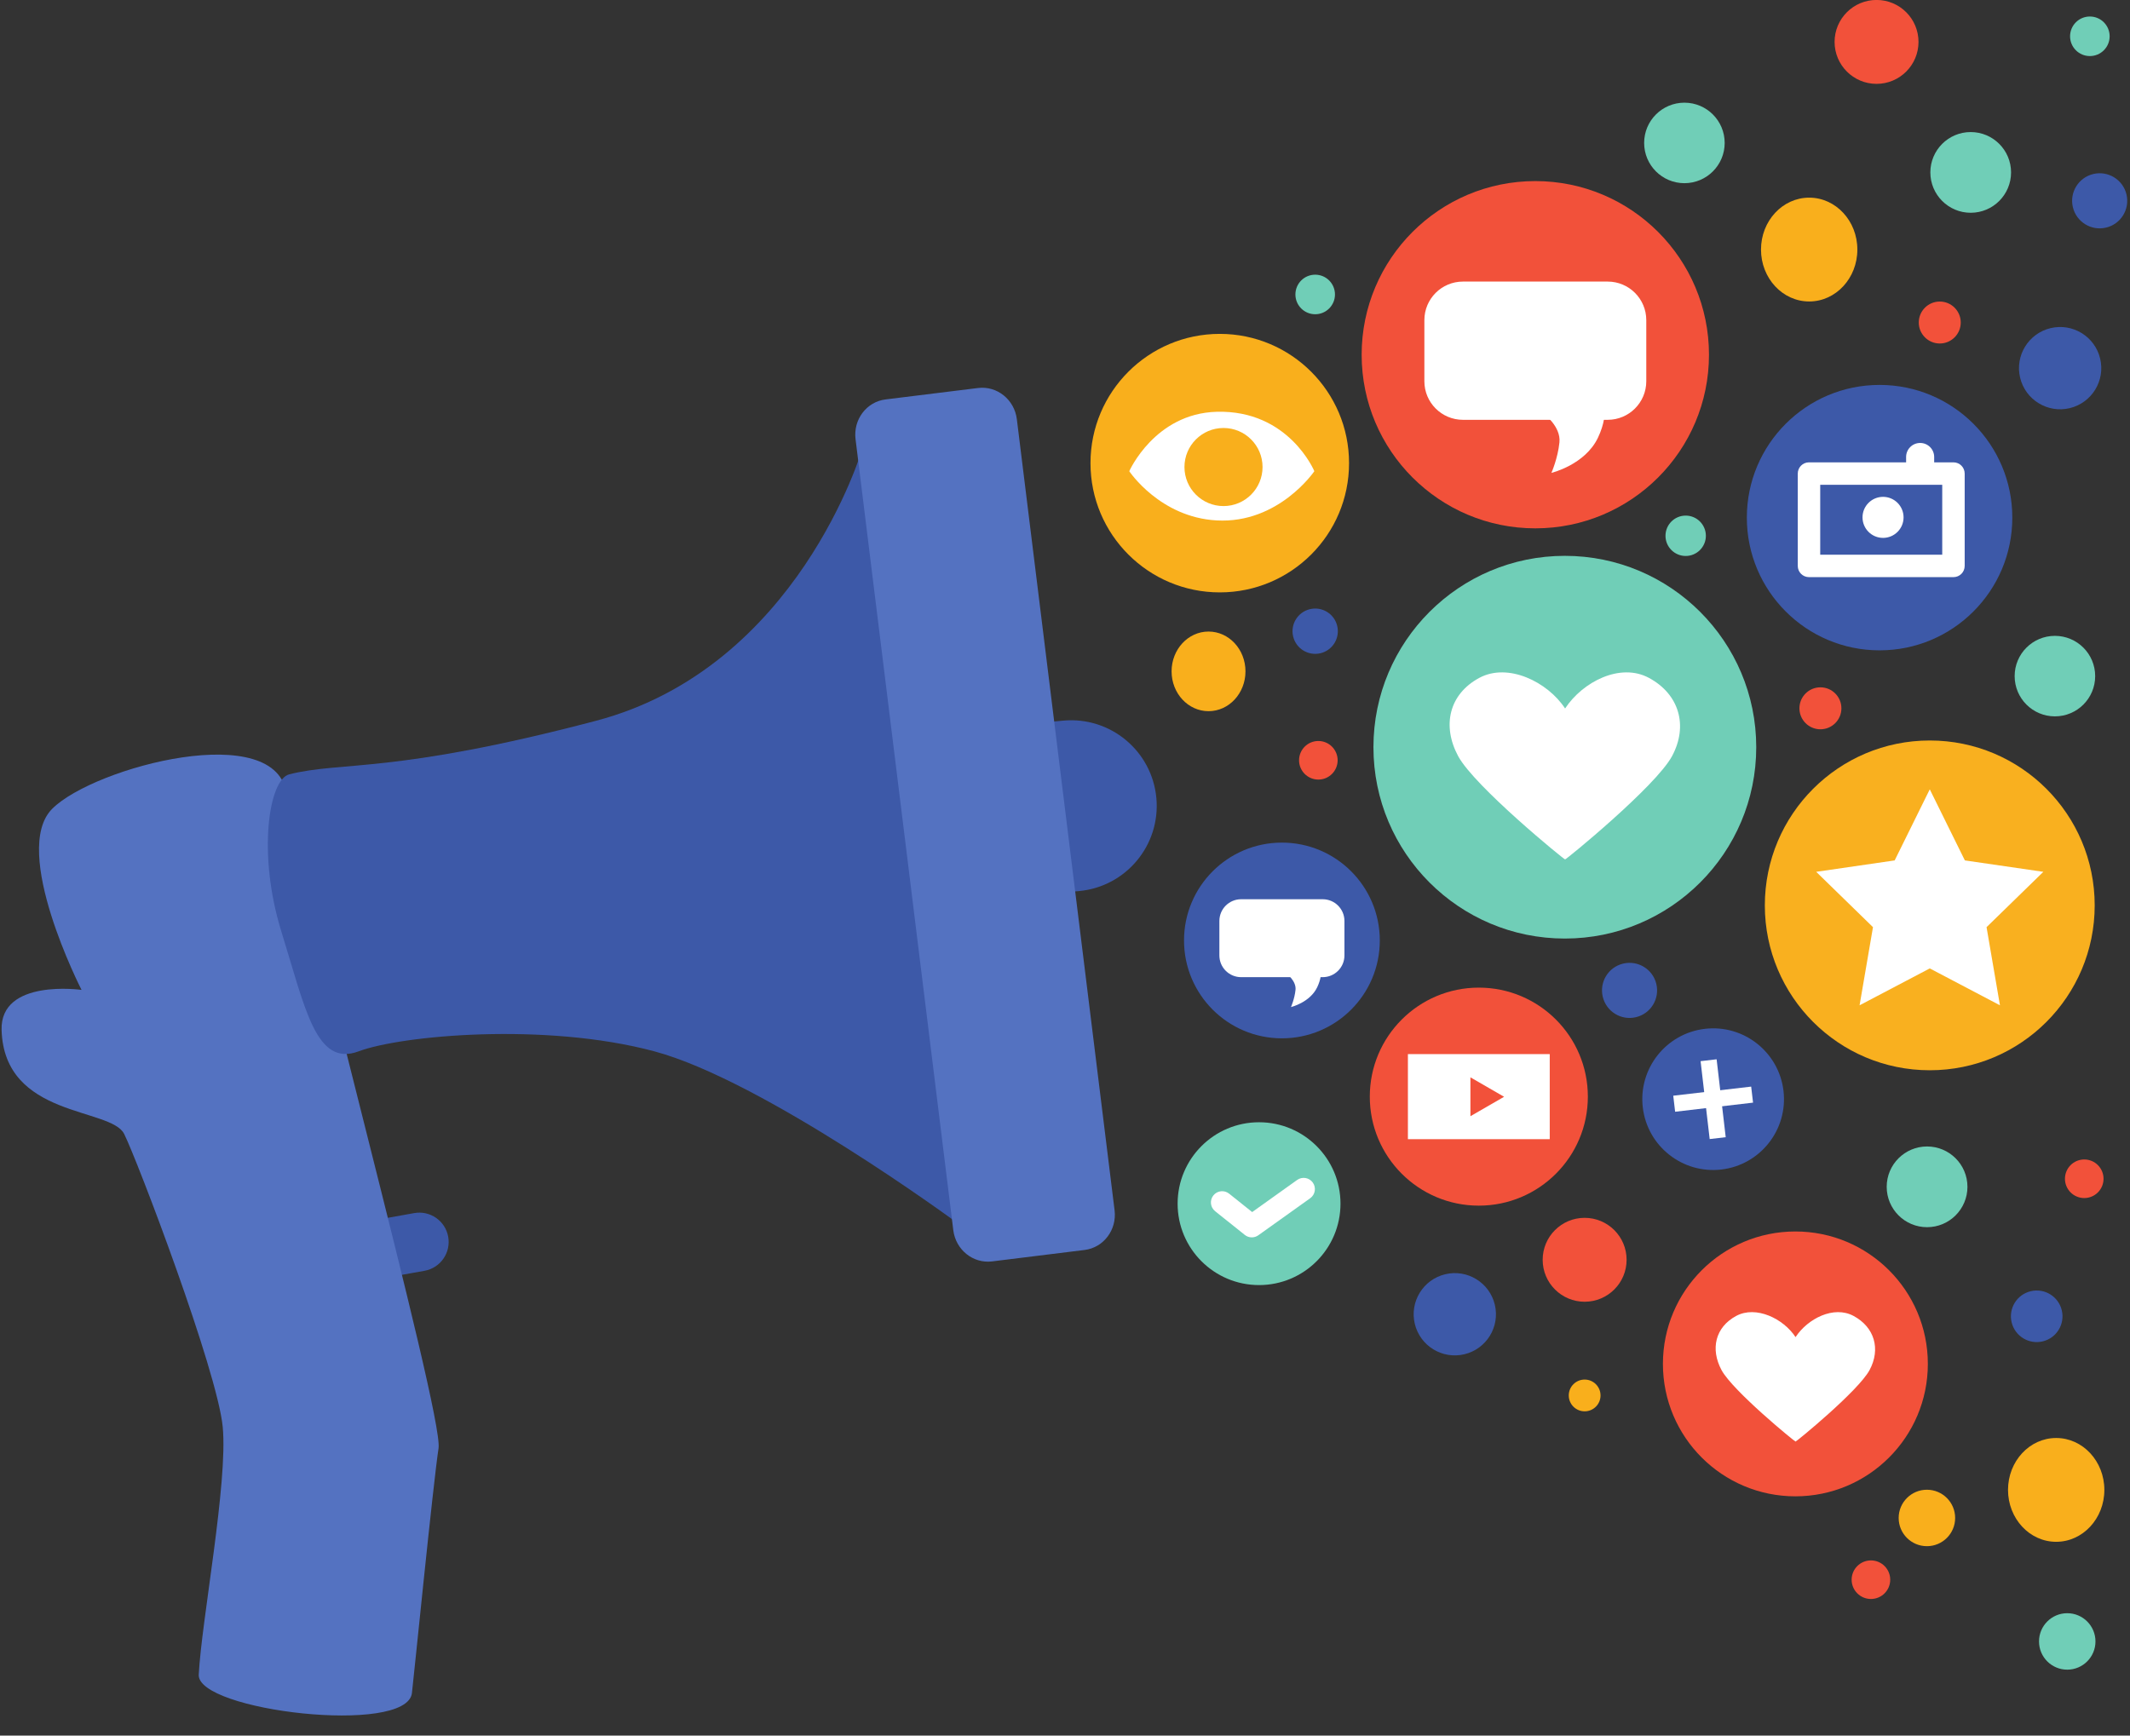 <?xml version="1.0" encoding="UTF-8"?><svg xmlns="http://www.w3.org/2000/svg" xmlns:xlink="http://www.w3.org/1999/xlink" height="1602.3" preserveAspectRatio="xMidYMid meet" version="1.0" viewBox="243.8 434.4 1966.0 1602.3" width="1966.0" zoomAndPan="magnify"><rect x="243.8" y="434.4" width="1966.0" height="1602.3" fill="#333333" stroke="none"/><g><g id="change1_1"><path d="M 1481.078 1545.629 C 1481.078 1587.141 1447.422 1620.789 1405.91 1620.789 C 1364.391 1620.789 1330.75 1587.141 1330.75 1545.629 C 1330.75 1504.121 1364.391 1470.469 1405.91 1470.469 C 1447.422 1470.469 1481.078 1504.121 1481.078 1545.629" fill="#70ceb7"/></g><g id="change2_1"><path d="M 1399.199 1576.75 C 1396.91 1576.75 1394.629 1575.988 1392.73 1574.469 L 1365.359 1552.578 C 1360.898 1549.012 1360.18 1542.488 1363.738 1538.02 C 1367.32 1533.539 1373.828 1532.82 1378.309 1536.398 L 1399.559 1553.391 L 1441.07 1523.738 C 1445.73 1520.422 1452.199 1521.5 1455.531 1526.16 C 1458.859 1530.809 1457.77 1537.281 1453.129 1540.609 L 1405.23 1574.82 C 1403.43 1576.109 1401.309 1576.75 1399.199 1576.75" fill="#fff"/></g><g id="change3_1"><path d="M 1889.988 1441.578 C 1894.16 1477.441 1868.488 1509.91 1832.641 1514.102 C 1796.762 1518.289 1764.289 1492.602 1760.102 1456.75 C 1755.922 1420.879 1781.602 1388.41 1817.461 1384.219 C 1853.328 1380.031 1885.801 1405.719 1889.988 1441.578" fill="#3d59a8"/></g><g id="change2_2"><path d="M 1836.641 1484.262 L 1821.84 1485.98 L 1813.449 1414.07 L 1828.25 1412.34 L 1836.641 1484.262" fill="#fff"/></g><g id="change2_3"><path d="M 1789.949 1460.762 L 1788.219 1445.961 L 1860.141 1437.559 L 1861.871 1452.359 L 1789.949 1460.762" fill="#fff"/></g><g id="change3_2"><path d="M 2101.172 912.281 C 2101.172 979.949 2046.32 1034.801 1978.648 1034.801 C 1910.988 1034.801 1856.141 979.949 1856.141 912.281 C 1856.141 844.609 1910.988 789.762 1978.648 789.762 C 2046.32 789.762 2101.172 844.609 2101.172 912.281" fill="#3d59a8"/></g><g id="change2_4"><path d="M 1923.871 946.488 L 2036.488 946.488 L 2036.488 881.961 L 1923.871 881.961 Z M 2046.859 967.211 L 1913.5 967.211 C 1907.781 967.211 1903.148 962.578 1903.148 956.859 L 1903.148 871.609 C 1903.148 865.879 1907.781 861.238 1913.5 861.238 L 2046.859 861.238 C 2052.578 861.238 2057.211 865.879 2057.211 871.609 L 2057.211 956.859 C 2057.211 962.578 2052.578 967.211 2046.859 967.211" fill="#fff"/></g><g id="change2_5"><path d="M 2000.801 912.031 C 2000.801 922.5 1992.309 930.98 1981.859 930.98 C 1971.398 930.98 1962.91 922.5 1962.91 912.031 C 1962.91 901.57 1971.398 893.09 1981.859 893.09 C 1992.309 893.09 2000.801 901.57 2000.801 912.031" fill="#fff"/></g><g id="change2_6"><path d="M 2016.102 879.449 C 2008.941 879.449 2003.148 873.648 2003.148 866.488 L 2003.148 856.289 C 2003.148 849.129 2008.941 843.34 2016.102 843.34 C 2023.262 843.34 2029.051 849.129 2029.051 856.289 L 2029.051 866.488 C 2029.051 873.648 2023.262 879.449 2016.102 879.449" fill="#fff"/></g><g id="change4_1"><path d="M 1488.98 861.969 C 1488.98 927.871 1435.559 981.289 1369.66 981.289 C 1303.75 981.289 1250.328 927.871 1250.328 861.969 C 1250.328 796.07 1303.75 742.641 1369.66 742.641 C 1435.559 742.641 1488.98 796.07 1488.98 861.969" fill="#f9af1c"/></g><g id="change2_7"><path d="M 1456.941 869.41 C 1456.941 869.41 1424.031 917.988 1366.828 914.859 C 1314.32 911.98 1286.121 869.41 1286.121 869.41 C 1286.121 869.41 1309.641 816.121 1366.828 814.559 C 1433.43 812.738 1456.941 869.41 1456.941 869.41" fill="#fff"/></g><g id="change4_2"><path d="M 1409.141 865.559 C 1409.141 885.469 1393.012 901.609 1373.102 901.609 C 1353.199 901.609 1337.059 885.469 1337.059 865.559 C 1337.059 845.66 1353.199 829.52 1373.102 829.52 C 1393.012 829.52 1409.141 845.66 1409.141 865.559" fill="#f9af1c"/></g><g id="change5_1"><path d="M 2177.211 1270.238 C 2177.211 1354.32 2109.07 1422.469 2024.988 1422.469 C 1940.922 1422.469 1872.75 1354.32 1872.75 1270.238 C 1872.75 1186.172 1940.922 1118.02 2024.988 1118.02 C 2109.07 1118.02 2177.211 1186.172 2177.211 1270.238" fill="#f9b01f"/></g><g id="change2_8"><path d="M 2024.988 1163.109 L 2057.379 1228.738 L 2129.809 1239.27 L 2077.398 1290.359 L 2089.77 1362.5 L 2024.988 1328.441 L 1960.199 1362.5 L 1972.57 1290.359 L 1920.172 1239.27 L 1992.59 1228.738 L 2024.988 1163.109" fill="#fff"/></g><g id="change6_1"><path d="M 2023.211 1693.559 C 2023.211 1761.078 1968.469 1815.82 1900.941 1815.82 C 1833.422 1815.82 1778.68 1761.078 1778.68 1693.559 C 1778.68 1626.039 1833.422 1571.301 1900.941 1571.301 C 1968.469 1571.301 2023.211 1626.039 2023.211 1693.559" fill="#f2513a"/></g><g id="change2_9"><path d="M 1954.629 1649.262 C 1936.309 1639.422 1912.309 1651.781 1901.102 1668.82 C 1889.91 1651.781 1864.648 1639.422 1846.32 1649.262 C 1826.961 1659.66 1822.371 1679.859 1832.77 1699.238 C 1843.18 1718.621 1900.988 1765.82 1901.102 1765.25 C 1901.23 1765.82 1959.031 1718.621 1969.43 1699.238 C 1979.84 1679.859 1974.012 1659.66 1954.629 1649.262" fill="#fff"/></g><g id="change1_2"><path d="M 1864.82 1124.219 C 1864.82 1221.781 1785.719 1300.879 1688.148 1300.879 C 1590.59 1300.879 1511.488 1221.781 1511.488 1124.219 C 1511.488 1026.648 1590.59 947.551 1688.148 947.551 C 1785.719 947.551 1864.82 1026.648 1864.82 1124.219" fill="#70ceb7"/></g><g id="change2_10"><path d="M 1765.73 1060.199 C 1739.262 1045.98 1704.59 1063.828 1688.391 1088.469 C 1672.199 1063.828 1635.711 1045.98 1609.23 1060.199 C 1581.23 1075.238 1574.621 1104.422 1589.66 1132.422 C 1604.699 1160.422 1688.238 1228.629 1688.391 1227.801 C 1688.551 1228.629 1772.09 1160.422 1787.129 1132.422 C 1802.172 1104.422 1793.738 1075.238 1765.73 1060.199" fill="#fff"/></g><g id="change6_2"><path d="M 1709.398 1446.82 C 1709.398 1502.398 1664.352 1547.461 1608.762 1547.461 C 1553.18 1547.461 1508.129 1502.398 1508.129 1446.82 C 1508.129 1391.238 1553.18 1346.18 1608.762 1346.18 C 1664.352 1346.18 1709.398 1391.238 1709.398 1446.82" fill="#f2513a"/></g><g id="change2_11"><path d="M 1674.219 1486.09 L 1543.309 1486.09 L 1543.309 1407.551 L 1674.219 1407.551 L 1674.219 1486.09" fill="#fff"/></g><g id="change6_3"><path d="M 1601 1429 L 1632.078 1446.949 L 1601 1464.898 Z M 1601 1429" fill="#f2513a"/></g><g id="change6_4"><path d="M 1821.199 761.879 C 1821.199 850.41 1749.43 922.172 1660.91 922.172 C 1572.379 922.172 1500.609 850.41 1500.609 761.879 C 1500.609 673.352 1572.379 601.578 1660.91 601.578 C 1749.43 601.578 1821.199 673.352 1821.199 761.879" fill="#f2513a"/></g><g id="change2_12"><path d="M 1763.328 786.371 C 1763.328 806.039 1747.371 821.98 1727.699 821.98 L 1594.129 821.98 C 1574.441 821.98 1558.5 806.039 1558.5 786.371 L 1558.5 729.969 C 1558.5 710.289 1574.441 694.352 1594.129 694.352 L 1727.699 694.352 C 1747.371 694.352 1763.328 710.289 1763.328 729.969 L 1763.328 786.371" fill="#fff"/></g><g id="change2_13"><path d="M 1668.328 816.051 C 1668.328 816.051 1684.66 827.922 1683.18 842.77 C 1681.68 857.609 1675.75 870.969 1675.75 870.969 C 1675.75 870.969 1706.91 863.551 1718.801 838.32 C 1730.66 813.078 1721.762 799.719 1721.762 799.719 L 1668.328 816.051" fill="#fff"/></g><g id="change3_3"><path d="M 1517.359 1302.641 C 1517.359 1352.539 1476.898 1392.988 1427.012 1392.988 C 1377.109 1392.988 1336.66 1352.539 1336.66 1302.641 C 1336.66 1252.75 1377.109 1212.301 1427.012 1212.301 C 1476.898 1212.301 1517.359 1252.75 1517.359 1302.641" fill="#3d59a8"/></g><g id="change2_14"><path d="M 1484.73 1316.449 C 1484.73 1327.531 1475.738 1336.52 1464.648 1336.52 L 1389.371 1336.52 C 1378.27 1336.52 1369.289 1327.531 1369.289 1316.449 L 1369.289 1284.66 C 1369.289 1273.559 1378.27 1264.578 1389.371 1264.578 L 1464.648 1264.578 C 1475.738 1264.578 1484.73 1273.559 1484.73 1284.66 L 1484.73 1316.449" fill="#fff"/></g><g id="change2_15"><path d="M 1431.191 1333.18 C 1431.191 1333.18 1440.398 1339.871 1439.57 1348.23 C 1438.719 1356.602 1435.379 1364.129 1435.379 1364.129 C 1435.379 1364.129 1452.949 1359.949 1459.641 1345.719 C 1466.328 1331.5 1461.309 1323.969 1461.309 1323.969 L 1431.191 1333.18" fill="#fff"/></g><g id="change1_3"><path d="M 2177.66 1058.59 C 2177.66 1079.109 2161.012 1095.75 2140.488 1095.75 C 2119.961 1095.75 2103.328 1079.109 2103.328 1058.59 C 2103.328 1038.059 2119.961 1021.422 2140.488 1021.422 C 2161.012 1021.422 2177.66 1038.059 2177.66 1058.59" fill="#70ceb7"/></g><g id="change1_4"><path d="M 1835.691 566.352 C 1835.691 586.879 1819.051 603.52 1798.52 603.52 C 1777.988 603.52 1761.352 586.879 1761.352 566.352 C 1761.352 545.828 1777.988 529.191 1798.52 529.191 C 1819.051 529.191 1835.691 545.828 1835.691 566.352" fill="#70ceb7"/></g><g id="change1_5"><path d="M 2059.762 1530.09 C 2059.762 1550.66 2043.07 1567.34 2022.488 1567.34 C 2001.922 1567.34 1985.23 1550.66 1985.23 1530.09 C 1985.23 1509.512 2001.922 1492.828 2022.488 1492.828 C 2043.07 1492.828 2059.762 1509.512 2059.762 1530.09" fill="#70ceb7"/></g><g id="change1_6"><path d="M 1818.328 929.051 C 1818.328 939.328 1809.98 947.672 1799.699 947.672 C 1789.41 947.672 1781.059 939.328 1781.059 929.051 C 1781.059 918.762 1789.41 910.41 1799.699 910.41 C 1809.98 910.41 1818.328 918.762 1818.328 929.051" fill="#70ceb7"/></g><g id="change1_7"><path d="M 2100.02 593.57 C 2100.02 614.148 2083.352 630.828 2062.77 630.828 C 2042.191 630.828 2025.52 614.148 2025.52 593.57 C 2025.52 573 2042.191 556.32 2062.77 556.32 C 2083.352 556.32 2100.02 573 2100.02 593.57" fill="#70ceb7"/></g><g id="change1_8"><path d="M 2191.012 467.898 C 2191.012 477.988 2182.84 486.16 2172.75 486.16 C 2162.672 486.16 2154.488 477.988 2154.488 467.898 C 2154.488 457.82 2162.672 449.641 2172.75 449.641 C 2182.84 449.641 2191.012 457.82 2191.012 467.898" fill="#70ceb7"/></g><g id="change1_9"><path d="M 1475.988 706.25 C 1475.988 716.328 1467.809 724.512 1457.73 724.512 C 1447.641 724.512 1439.469 716.328 1439.469 706.25 C 1439.469 696.16 1447.641 687.988 1457.73 687.988 C 1467.809 687.988 1475.988 696.16 1475.988 706.25" fill="#70ceb7"/></g><g id="change3_4"><path d="M 2146.84 1644.078 C 2149.898 1656.859 2142.02 1669.711 2129.23 1672.77 C 2116.43 1675.828 2103.59 1667.93 2100.539 1655.148 C 2097.48 1642.359 2105.359 1629.512 2118.16 1626.461 C 2130.949 1623.398 2143.789 1631.289 2146.84 1644.078" fill="#3d59a8"/></g><g id="change3_5"><path d="M 1478.059 1012.27 C 1480.75 1023.5 1473.82 1034.781 1462.578 1037.469 C 1451.359 1040.148 1440.059 1033.23 1437.379 1021.988 C 1434.699 1010.762 1441.629 999.469 1452.859 996.789 C 1464.102 994.102 1475.379 1001.039 1478.059 1012.27" fill="#3d59a8"/></g><g id="change3_6"><path d="M 1623.531 1638.891 C 1628.41 1659.301 1615.828 1679.789 1595.422 1684.66 C 1575.02 1689.539 1554.539 1676.961 1549.66 1656.559 C 1544.781 1636.16 1557.371 1615.672 1577.762 1610.789 C 1598.16 1605.91 1618.648 1618.5 1623.531 1638.891" fill="#3d59a8"/></g><g id="change3_7"><path d="M 2182.25 765.441 C 2187.129 785.84 2174.551 806.328 2154.141 811.211 C 2133.75 816.078 2113.25 803.5 2108.371 783.102 C 2103.512 762.699 2116.09 742.211 2136.488 737.34 C 2156.879 732.461 2177.379 745.039 2182.25 765.441" fill="#3d59a8"/></g><g id="change3_8"><path d="M 2206.551 613.871 C 2209.809 627.539 2201.391 641.262 2187.719 644.52 C 2174.059 647.789 2160.352 639.359 2157.07 625.699 C 2153.809 612.039 2162.238 598.32 2175.898 595.051 C 2189.559 591.789 2203.289 600.211 2206.551 613.871" fill="#3d59a8"/></g><g id="change3_9"><path d="M 1772.609 1342.82 C 1775.879 1356.48 1767.461 1370.199 1753.801 1373.469 C 1740.129 1376.738 1726.422 1368.309 1723.16 1354.648 C 1719.879 1340.988 1728.309 1327.27 1741.969 1324 C 1755.629 1320.738 1769.352 1329.16 1772.609 1342.82" fill="#3d59a8"/></g><g id="change4_3"><path d="M 2048.41 1835.789 C 2048.41 1850.18 2036.738 1861.84 2022.34 1861.84 C 2007.949 1861.84 1996.281 1850.18 1996.281 1835.789 C 1996.281 1821.398 2007.949 1809.73 2022.34 1809.73 C 2036.738 1809.73 2048.41 1821.398 2048.41 1835.789" fill="#f9af1c"/></g><g id="change1_10"><path d="M 2177.93 1949.781 C 2177.93 1964.172 2166.27 1975.84 2151.879 1975.84 C 2137.488 1975.84 2125.82 1964.172 2125.82 1949.781 C 2125.82 1935.391 2137.488 1923.719 2151.879 1923.719 C 2166.27 1923.719 2177.93 1935.391 2177.93 1949.781" fill="#70ceb7"/></g><g id="change4_4"><path d="M 1721.102 1722.68 C 1721.102 1730.781 1714.531 1737.34 1706.43 1737.34 C 1698.34 1737.34 1691.781 1730.781 1691.781 1722.68 C 1691.781 1714.59 1698.34 1708.02 1706.43 1708.02 C 1714.531 1708.02 1721.102 1714.59 1721.102 1722.68" fill="#f9af1c"/></g><g id="change4_5"><path d="M 2186.129 1809.879 C 2186.129 1836.352 2166.219 1857.801 2141.66 1857.801 C 2117.109 1857.801 2097.211 1836.352 2097.211 1809.879 C 2097.211 1783.422 2117.109 1761.961 2141.66 1761.961 C 2166.219 1761.961 2186.129 1783.422 2186.129 1809.879" fill="#f9af1c"/></g><g id="change4_6"><path d="M 1393.379 1054.211 C 1393.379 1074.5 1378.121 1090.961 1359.281 1090.961 C 1340.441 1090.961 1325.18 1074.5 1325.18 1054.211 C 1325.18 1033.91 1340.441 1017.449 1359.281 1017.449 C 1378.121 1017.449 1393.379 1033.91 1393.379 1054.211" fill="#f9af1c"/></g><g id="change4_7"><path d="M 1958.148 664.801 C 1958.148 691.262 1938.25 712.719 1913.68 712.719 C 1889.129 712.719 1869.211 691.262 1869.211 664.801 C 1869.211 638.328 1889.129 616.871 1913.68 616.871 C 1938.25 616.871 1958.148 638.328 1958.148 664.801" fill="#f9af1c"/></g><g id="change6_5"><path d="M 1745.16 1597.441 C 1745.16 1618.828 1727.828 1636.18 1706.43 1636.18 C 1685.039 1636.18 1667.691 1618.828 1667.691 1597.441 C 1667.691 1576.051 1685.039 1558.711 1706.43 1558.711 C 1727.828 1558.711 1745.16 1576.051 1745.16 1597.441" fill="#f2513a"/></g><g id="change6_6"><path d="M 2014.59 473.09 C 2014.59 494.48 1997.262 511.82 1975.859 511.82 C 1954.48 511.82 1937.129 494.48 1937.129 473.09 C 1937.129 451.691 1954.48 434.352 1975.859 434.352 C 1997.262 434.352 2014.59 451.691 2014.59 473.09" fill="#f2513a"/></g><g id="change6_7"><path d="M 2053.578 732.148 C 2053.578 742.852 2044.91 751.52 2034.211 751.52 C 2023.531 751.52 2014.84 742.852 2014.84 732.148 C 2014.84 721.461 2023.531 712.789 2034.211 712.789 C 2044.91 712.789 2053.578 721.461 2053.578 732.148" fill="#f2513a"/></g><g id="change6_8"><path d="M 1943.422 1088.309 C 1943.422 1099.012 1934.75 1107.68 1924.051 1107.68 C 1913.352 1107.68 1904.68 1099.012 1904.68 1088.309 C 1904.68 1077.621 1913.352 1068.941 1924.051 1068.941 C 1934.75 1068.941 1943.422 1077.621 1943.422 1088.309" fill="#f2513a"/></g><g id="change6_9"><path d="M 1988.48 1892.781 C 1988.48 1902.621 1980.52 1910.59 1970.68 1910.59 C 1960.852 1910.59 1952.871 1902.621 1952.871 1892.781 C 1952.871 1882.949 1960.852 1874.98 1970.68 1874.98 C 1980.52 1874.98 1988.48 1882.949 1988.48 1892.781" fill="#f2513a"/></g><g id="change6_10"><path d="M 2185.379 1522.641 C 2185.379 1532.48 2177.41 1540.449 2167.578 1540.449 C 2157.738 1540.449 2149.762 1532.48 2149.762 1522.641 C 2149.762 1512.809 2157.738 1504.828 2167.578 1504.828 C 2177.41 1504.828 2185.379 1512.809 2185.379 1522.641" fill="#f2513a"/></g><g id="change6_11"><path d="M 1478.449 1136.301 C 1478.449 1146.129 1470.48 1154.109 1460.648 1154.109 C 1450.801 1154.109 1442.84 1146.129 1442.84 1136.301 C 1442.84 1126.469 1450.801 1118.488 1460.648 1118.488 C 1470.48 1118.488 1478.449 1126.469 1478.449 1136.301" fill="#f2513a"/></g><g id="change3_10"><path d="M 657.488 1576.199 C 660.129 1590.91 650.324 1604.969 635.633 1607.602 L 570.262 1619.301 C 555.566 1621.93 541.508 1612.141 538.867 1597.441 C 536.242 1582.73 546.027 1568.672 560.734 1566.039 L 626.094 1554.34 C 640.805 1551.711 654.859 1561.488 657.488 1576.199" fill="#3d59a8"/></g><g id="change3_11"><path d="M 1311.129 1171.109 C 1315.141 1214.57 1283.172 1253.039 1239.699 1257.051 L 1046.578 1274.859 C 1003.129 1278.871 964.645 1246.891 960.637 1203.441 C 956.641 1159.98 988.617 1121.512 1032.059 1117.5 L 1225.199 1099.691 C 1268.648 1095.68 1307.121 1127.66 1311.129 1171.109" fill="#3d59a8"/></g><g id="change7_1"><path d="M 245.27 1385.328 C 243.82 1337.602 319.062 1348.27 319.062 1348.27 C 319.062 1348.27 253.273 1219.781 292.008 1181.051 C 330.742 1142.32 501.047 1097.43 508.414 1168.762 C 515.508 1237.238 653.492 1739.461 648.586 1771.43 C 643.664 1803.398 625.555 1985.07 624.008 1997.512 C 619.102 2036.699 425.57 2013.871 427.242 1980.461 C 429.719 1931.109 454.297 1803.398 449.375 1751.75 C 444.469 1700.109 370.691 1505.828 358.387 1481.238 C 346.098 1456.641 247.719 1466.488 245.27 1385.328" fill="#5472c1"/></g><g id="change3_12"><path d="M 510.863 1149.238 C 491.773 1154.012 481.348 1223.02 503.48 1294.34 C 525.613 1365.66 535.453 1419.75 574.809 1405 C 614.152 1390.25 746.953 1377.949 847.781 1405 C 948.609 1432.051 1125.691 1562.23 1125.691 1562.23 L 1039.602 849.051 C 1039.602 849.051 980.598 1050.711 793.691 1099.891 C 606.355 1149.191 560.047 1136.949 510.863 1149.238" fill="#3d59a8"/></g><g id="change7_2"><path d="M 1244.891 1588.379 L 1159.461 1598.941 C 1141.93 1601.102 1125.922 1588.191 1123.691 1570.109 L 1033.469 839.809 C 1031.25 821.73 1043.629 805.32 1061.16 803.16 L 1146.578 792.602 C 1164.102 790.441 1180.129 803.34 1182.352 821.422 L 1272.559 1551.719 C 1274.801 1569.801 1262.398 1586.219 1244.891 1588.379" fill="#5472c1"/></g></g></svg>
